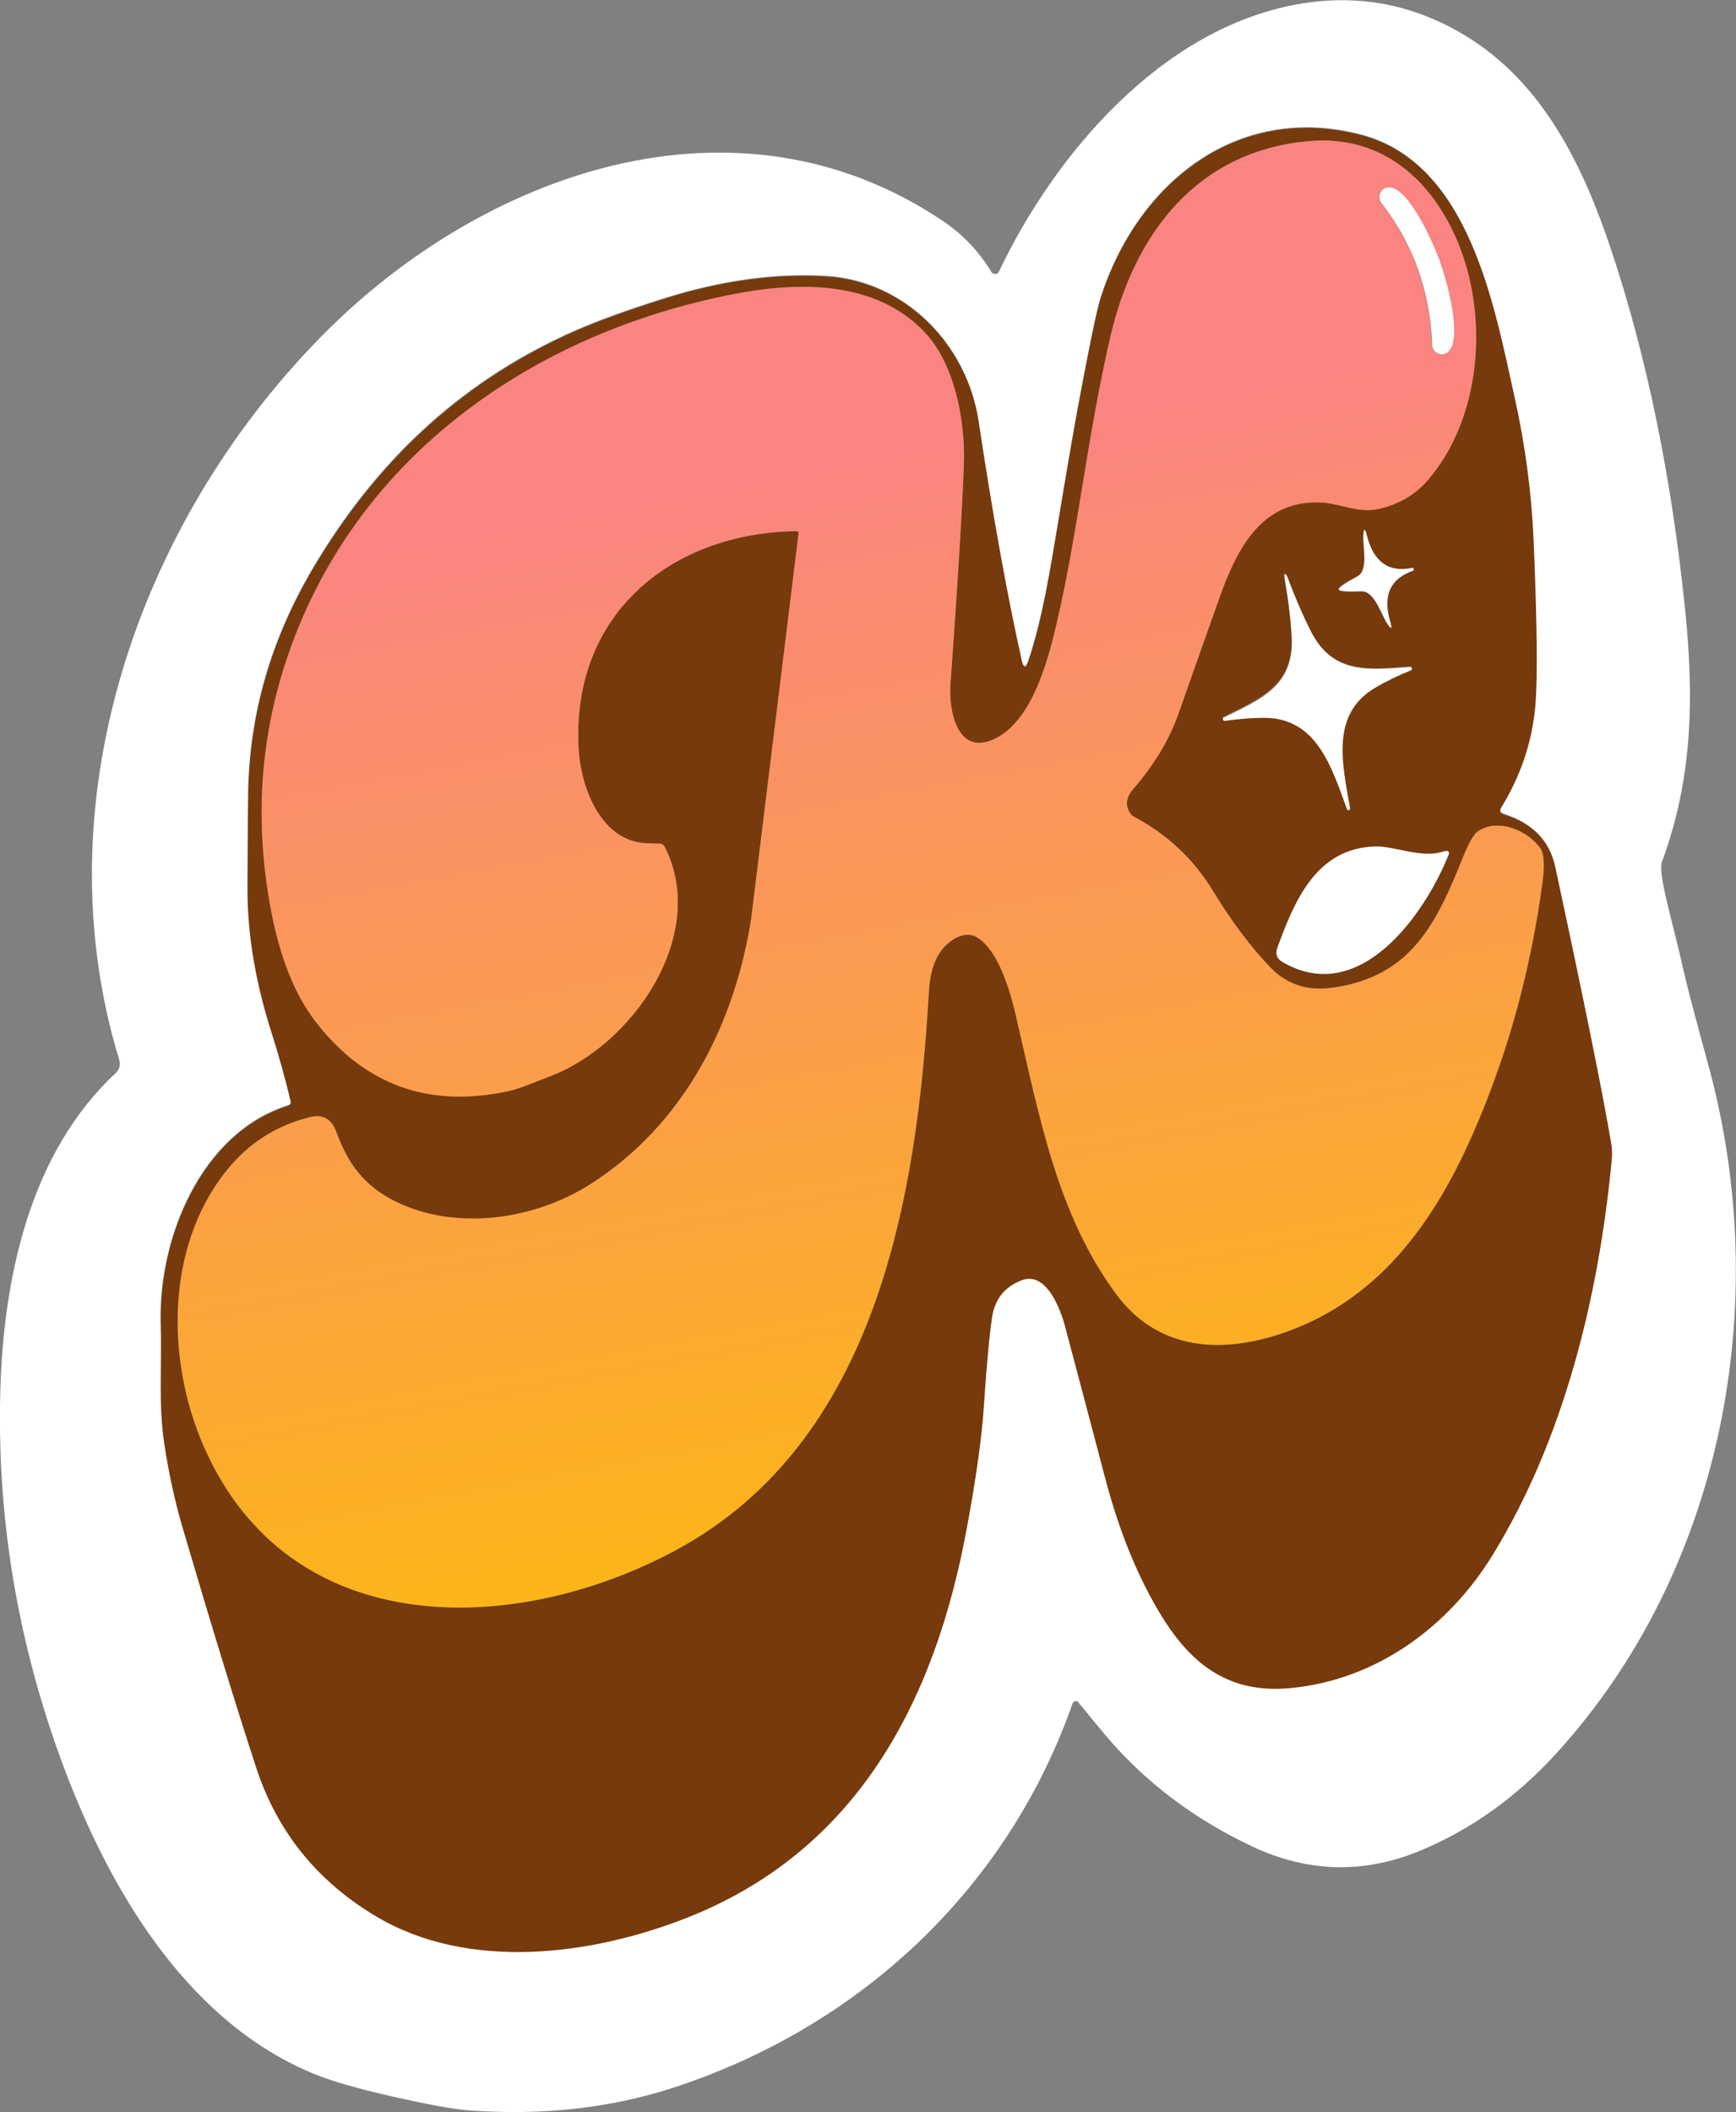 <?xml version="1.0" encoding="UTF-8"?>
<svg id="Capa_2" data-name="Capa 2" xmlns="http://www.w3.org/2000/svg" xmlns:xlink="http://www.w3.org/1999/xlink" viewBox="0 0 96.63 117.54">
  <rect x="0" y="0" width="96.63" height="117.54" fill="#808080" stroke="none"/>
  <defs>
    <style>
      .cls-1 {
        fill: #fff;
      }

      .cls-2 {
        fill: url(#Degradado_sin_nombre_3);
      }

      .cls-3 {
        fill: #773a0c;
      }
    </style>
    <linearGradient id="Degradado_sin_nombre_3" data-name="Degradado sin nombre 3" x1="54.74" y1="92.82" x2="42.3" y2="26.3" gradientUnits="userSpaceOnUse">
      <stop offset="0" stop-color="#fcbc09"/>
      <stop offset="1" stop-color="#fa8481"/>
    </linearGradient>
  </defs>
  <g id="Capa_1-2" data-name="Capa 1">
    <g>
      <path class="cls-3" d="M56.88,36.77c.1.45.22.45.37.02.8-2.4,1.22-5.11,1.7-7.98.5-3.02.86-5.07,1.06-6.16.64-3.42,1.06-5.46,1.27-6.09,2.05-6.34,7.57-10.82,14.44-9.05,6.06,1.55,7.45,9.49,8.58,14.55.61,2.73.97,5.45,1.08,8.14.19,4.52.23,7.53.1,9.04-.16,2.03-.79,3.94-1.9,5.73-.11.18-.06.3.13.36,1.6.5,2.56,1.48,2.87,2.95,1.58,7.33,2.61,12.43,3.1,15.3.06.34.08.66.05.95-.72,7.67-2.67,15.6-6.64,22.06-2.45,3.97-6.46,6.95-11.26,7.4-3.33.31-5.45-1.22-7.15-3.99-1.32-2.14-2.37-4.71-3.16-7.71-.45-1.69-1.18-4.48-2.21-8.36-.27-1.01-1.06-3.17-2.45-2.63-.92.36-1.46,1.03-1.62,2-.16.97-.31,2.67-.47,5.08-.11,1.65-.42,3.88-.94,6.69-1.78,9.66-6.12,18.02-15.68,21.74-5.31,2.07-12.09,2.92-17.18-.1-3.29-1.96-5.53-4.72-6.7-8.29-1.09-3.33-2.45-7.78-4.09-13.33-.45-1.52-.79-3.11-1.04-4.77-.32-2.2-.12-4.23-.19-6.64-.13-4.75,2.25-10.61,7.09-12.13.12-.04.17-.12.14-.24-.29-1.21-.63-2.45-1.03-3.71-.9-2.82-1.38-5.5-1.37-8.19.02-3.02.03-4.82.04-5.38.09-4.32,1.28-8.42,3.56-12.3,3.44-5.84,8.05-10.28,14.2-13.1,1.39-.64,3.23-1.31,5.51-2.03,3.1-.97,6.05-1.37,8.86-1.21,4.46.25,7.89,3.84,8.53,8.07.79,5.24,1.59,9.69,2.41,13.35ZM41.83,51.09c-.93,5.99-3.79,11.51-8.92,14.8-3.16,2.03-7.57,2.65-10.94.96-1.74-.88-2.61-2.11-3.25-3.86-.24-.66-.7-.98-1.4-.82-1.89.45-3.45,1.44-4.68,2.96-3.42,4.23-3.39,10.57-1.29,15.37,4.79,10.97,17.42,10.57,26.31,5.76,11.11-6.01,13.39-19.55,14.05-31.07.05-.86.23-1.55.55-2.08.39-.65,1.38-1.42,2.16-.92,1.18.75,1.82,2.98,2.14,4.36,1.33,5.73,2.3,11,5.54,15.43,2.35,3.22,5.93,3.4,9.42,2.18,5.11-1.79,8.23-5.95,10.45-11.01,1.94-4.41,3.24-9.11,3.9-14.09.12-.92.08-1.53-.11-1.82-.7-1.02-2.39-1.73-3.5-.97-.22.15-.48.6-.79,1.35-1.5,3.74-2.87,6.69-7.21,7.34-1.44.22-2.61-.15-3.53-1.1-1.1-1.14-2.17-2.56-3.21-4.27-1.1-1.81-2.6-3.2-4.5-4.19-.41-.47-.39-.97.06-1.49,1.18-1.37,2.01-2.76,2.5-4.15,1.57-4.45,2.38-6.74,2.44-6.89.98-2.61,2.35-5,5.43-4.91,1.06.03,2.12.6,3.21.38,1.15-.24,2.09-.78,2.81-1.61,2.96-3.43,3.38-8.95,1.76-13.04-1.46-3.68-4.3-6.17-8.31-5.84-6.27.52-9.79,5.15-11.12,10.92-1.31,5.66-1.81,11-3.02,16.08-.5,2.12-1.4,5.38-3.5,6.31-2.01.89-2.47-1.64-2.38-3.01.41-5.7.66-9.81.75-12.3.09-2.45-.52-5.64-2.22-7.4-2.7-2.8-6.86-2.8-10.54-2.09-11.13,2.15-20.95,8.94-24.8,19.94-1.63,4.65-1.95,9.48-.98,14.48.5,2.55,1.3,4.57,2.43,6.04,2.71,3.54,6.27,4.85,10.69,3.92.75-.16,1.58-.54,2.28-.8,4.69-1.71,8.97-7.92,6.49-12.81-.06-.11-.16-.18-.28-.18-.05,0-.28,0-.7-.02-2.52-.07-3.68-3.01-3.81-5.23-.44-7.44,5.07-12.04,12.12-12.14.06,0,.12.05.12.11,0,0,0,.01,0,.02l-2.63,21.39ZM74.51,32.8c.03.09.45.13,1.26.1.71-.03,1.1,1.27,1.42,1.77.25.38.31.35.18-.09-.42-1.45,0-2.39,1.26-2.82.05-.02.07-.05.05-.1-.01-.05-.05-.07-.09-.06-1.31.26-2.15-.33-2.52-1.79-.11-.45-.18-.44-.2.02-.03.6.3,1.91-.33,2.24-.72.39-1.07.63-1.04.73ZM75.07,45.06s.04-.01.04-.02c.02-.03.03-.05.03-.08-.43-2.46-1.1-5.23,1.39-6.71.55-.33,1.22-.65,2.01-.98.02,0,.03-.03.04-.06,0-.02,0-.05-.02-.09,0-.02-.03-.03-.05-.03-2.28.15-4.3.47-5.55-1.97-.44-.85-.87-1.85-1.3-3.01-.05-.14-.1-.21-.14-.2-.04,0-.05.09-.02.24.21,1.21.34,2.3.39,3.25.14,2.74-1.75,3.48-3.8,4.49-.02,0-.03.03-.03.05,0,.04,0,.07.03.09.03.02.05.03.07.03.84-.11,1.58-.17,2.23-.17,2.9.02,3.72,2.75,4.58,5.09,0,.02.03.04.06.05,0,0,.02,0,.04,0ZM80.19,47.43c-1.1.32-2.64-.35-3.63-.32-3.27.09-4.48,2.96-5.46,5.64-.12.34-.03.61.29.79,4.32,2.52,7.95-2.7,9.26-6.02.02-.06,0-.13-.07-.16-.01,0-.03,0-.04,0-.07,0-.19.03-.34.07Z"/>
      <path class="cls-1" d="M80.17,14.57c.37,1.03,1.33,4.42.39,5.06-.25.17-.59.1-.75-.15-.06-.08-.09-.18-.09-.29-.05-1.46-.31-2.85-.78-4.18-.47-1.33-1.16-2.57-2.05-3.72-.18-.24-.14-.58.1-.76.08-.06.18-.1.28-.11,1.13-.1,2.54,3.12,2.91,4.15Z"/>
      <path class="cls-1" d="M78.69,31.67s0,.08-.05.1c-1.26.44-1.68,1.38-1.26,2.82.13.44.07.47-.18.09-.32-.5-.7-1.8-1.42-1.77-.82.03-1.24,0-1.26-.1-.03-.1.32-.34,1.04-.73.63-.34.3-1.65.33-2.24.02-.46.09-.46.2-.02.37,1.46,1.21,2.06,2.52,1.79.05,0,.08,0,.09.06Z"/>
      <path class="cls-1" d="M71.53,31.94s.08.05.14.2c.43,1.15.87,2.15,1.3,3.01,1.25,2.44,3.26,2.12,5.55,1.97.02,0,.04,0,.05.03.02.04.03.07.02.09-.01.03-.03.05-.04.06-.79.32-1.45.65-2.01.98-2.5,1.48-1.82,4.25-1.39,6.71,0,.02,0,.05-.03.08,0,0-.02.01-.04.02-.02,0-.04,0-.04,0-.03,0-.06-.03-.06-.05-.86-2.34-1.68-5.07-4.58-5.09-.64,0-1.39.05-2.23.17-.02,0-.04,0-.07-.03-.02-.01-.03-.04-.03-.09,0-.02,0-.04.03-.05,2.05-1.02,3.95-1.75,3.8-4.49-.05-.96-.18-2.04-.39-3.25-.03-.15-.02-.23.02-.24Z"/>
      <path class="cls-2" d="M85.76,47.24c-.7-1.02-2.39-1.73-3.5-.97-.22.15-.48.6-.79,1.35-1.5,3.74-2.87,6.69-7.21,7.34-1.44.22-2.61-.15-3.53-1.1-1.1-1.14-2.17-2.56-3.21-4.27-1.1-1.81-2.6-3.2-4.5-4.19-.41-.47-.39-.97.06-1.49,1.18-1.37,2.01-2.76,2.5-4.15,1.57-4.45,2.38-6.74,2.44-6.89.98-2.61,2.35-5,5.43-4.91,1.06.03,2.12.6,3.21.38,1.15-.24,2.09-.78,2.81-1.61,2.96-3.43,3.38-8.95,1.76-13.04-1.46-3.68-4.3-6.17-8.31-5.84-6.27.52-9.79,5.15-11.12,10.92-1.31,5.66-1.81,11-3.02,16.08-.5,2.12-1.4,5.38-3.5,6.31-2.01.89-2.47-1.64-2.38-3.01.41-5.7.66-9.81.75-12.3.09-2.45-.52-5.64-2.22-7.4-2.7-2.8-6.86-2.8-10.54-2.09-11.13,2.15-20.95,8.94-24.8,19.94-1.63,4.65-1.95,9.48-.98,14.48.5,2.55,1.3,4.57,2.43,6.04,2.71,3.54,6.27,4.85,10.69,3.92.75-.16,1.58-.54,2.28-.8,4.69-1.71,8.97-7.92,6.49-12.81-.06-.11-.16-.18-.28-.18-.05,0-.28,0-.7-.02-2.52-.07-3.68-3.01-3.81-5.23-.44-7.44,5.07-12.04,12.12-12.14,0,0,.01,0,.02,0,.06,0,.11.07.1.13l-2.63,21.39c-.93,5.99-3.79,11.51-8.92,14.8-3.16,2.03-7.57,2.65-10.94.96-1.74-.88-2.61-2.11-3.25-3.86-.24-.66-.7-.98-1.4-.82-1.89.45-3.45,1.44-4.68,2.96-3.42,4.23-3.39,10.57-1.29,15.37,4.79,10.97,17.42,10.57,26.31,5.76,11.11-6.01,13.39-19.55,14.05-31.07.05-.86.23-1.55.55-2.08.39-.65,1.38-1.42,2.16-.92,1.18.75,1.82,2.98,2.14,4.36,1.33,5.73,2.3,11,5.54,15.43,2.35,3.22,5.93,3.4,9.42,2.18,5.11-1.79,8.23-5.95,10.45-11.01,1.94-4.41,3.24-9.11,3.9-14.09.12-.92.08-1.53-.11-1.82ZM77.25,10.42c1.13-.1,2.54,3.12,2.91,4.15.37,1.03,1.33,4.42.39,5.06-.08.06-.18.09-.29.09-.3,0-.55-.23-.56-.53-.05-1.46-.31-2.85-.78-4.18-.47-1.33-1.16-2.57-2.05-3.72-.06-.08-.1-.18-.11-.28-.03-.3.19-.56.49-.59Z"/>
      <path class="cls-1" d="M80.19,47.43c.16-.05.27-.07.34-.07.07,0,.12.05.12.12,0,.01,0,.03,0,.04-1.31,3.32-4.95,8.54-9.26,6.02-.32-.18-.41-.45-.29-.79.98-2.68,2.19-5.55,5.46-5.64.99-.03,2.54.64,3.63.32Z"/>
      <path class="cls-1" d="M60.05,94.75c-.07-.09-.2-.1-.29-.03-.03.02-.05.05-.06.09-3.65,10.4-11.95,18.05-22.29,21.4-3.47,1.12-7.25,1.54-11.33,1.24-.81-.06-2.25-.32-4.32-.79-1.84-.42-3.24-.82-4.21-1.21-6.85-2.78-11.13-9.72-13.75-16.45C1.11,92.07-.15,84.97.01,77.7c.15-6.63,1.67-13.55,6.44-17.99.19-.18.27-.46.19-.71-4.35-14.27.99-29.84,11.23-40.26,8.95-9.11,23.08-14.21,34.63-6.43,1.11.75,2,1.7,2.68,2.82.07.12.22.15.33.09.04-.02.07-.06.09-.1,3.13-6.57,9.05-13.52,16.61-14.88,3.32-.6,6.43-.02,9.33,1.73,4.39,2.65,6.6,7.32,8.15,11.96,1.98,5.94,3.34,12.58,4.1,19.91.52,5.05.42,9.51-1.28,14.12-.25.68.61,3.37,1.22,6.13.12.57.59,2.36,1.41,5.37,3.52,13.06.8,27.9-8.5,38.11-2.22,2.44-4.74,4.24-7.57,5.42-3.15,1.31-6.28,1.23-9.37-.23-3.25-1.53-5.97-3.59-8.16-6.18-.15-.17-.65-.78-1.5-1.82ZM56.88,36.77c-.82-3.66-1.62-8.11-2.41-13.35-.64-4.24-4.07-7.82-8.53-8.07-2.81-.16-5.77.25-8.86,1.21-2.28.71-4.12,1.39-5.51,2.03-6.16,2.82-10.77,7.26-14.2,13.1-2.28,3.88-3.47,7.98-3.56,12.3-.01.57-.03,2.36-.04,5.38-.01,2.7.47,5.38,1.37,8.19.4,1.26.74,2.49,1.03,3.71.03.12-.02.2-.14.24-4.83,1.52-7.22,7.37-7.09,12.13.07,2.41-.13,4.44.19,6.64.25,1.66.59,3.25,1.04,4.77,1.63,5.55,3,10,4.09,13.33,1.17,3.57,3.4,6.33,6.7,8.29,5.1,3.02,11.87,2.17,17.18.1,9.56-3.72,13.91-12.08,15.68-21.74.52-2.81.83-5.04.94-6.69.16-2.41.32-4.1.47-5.08.16-.97.7-1.64,1.62-2,1.4-.55,2.19,1.62,2.45,2.63,1.03,3.88,1.77,6.67,2.21,8.36.79,3,1.84,5.57,3.16,7.71,1.71,2.77,3.82,4.3,7.15,3.99,4.81-.45,8.82-3.43,11.26-7.4,3.97-6.46,5.92-14.39,6.64-22.06.03-.29.01-.61-.05-.95-.49-2.86-1.52-7.96-3.1-15.3-.31-1.46-1.27-2.44-2.87-2.95-.2-.06-.24-.18-.13-.36,1.1-1.79,1.73-3.7,1.9-5.73.12-1.51.09-4.53-.1-9.04-.11-2.69-.47-5.4-1.08-8.14-1.13-5.06-2.52-13-8.58-14.55-6.87-1.76-12.39,2.71-14.44,9.05-.21.64-.63,2.67-1.27,6.09-.2,1.09-.56,3.14-1.06,6.16-.48,2.87-.9,5.58-1.7,7.98-.15.43-.27.43-.37-.02Z"/>
    </g>
  </g>
</svg>